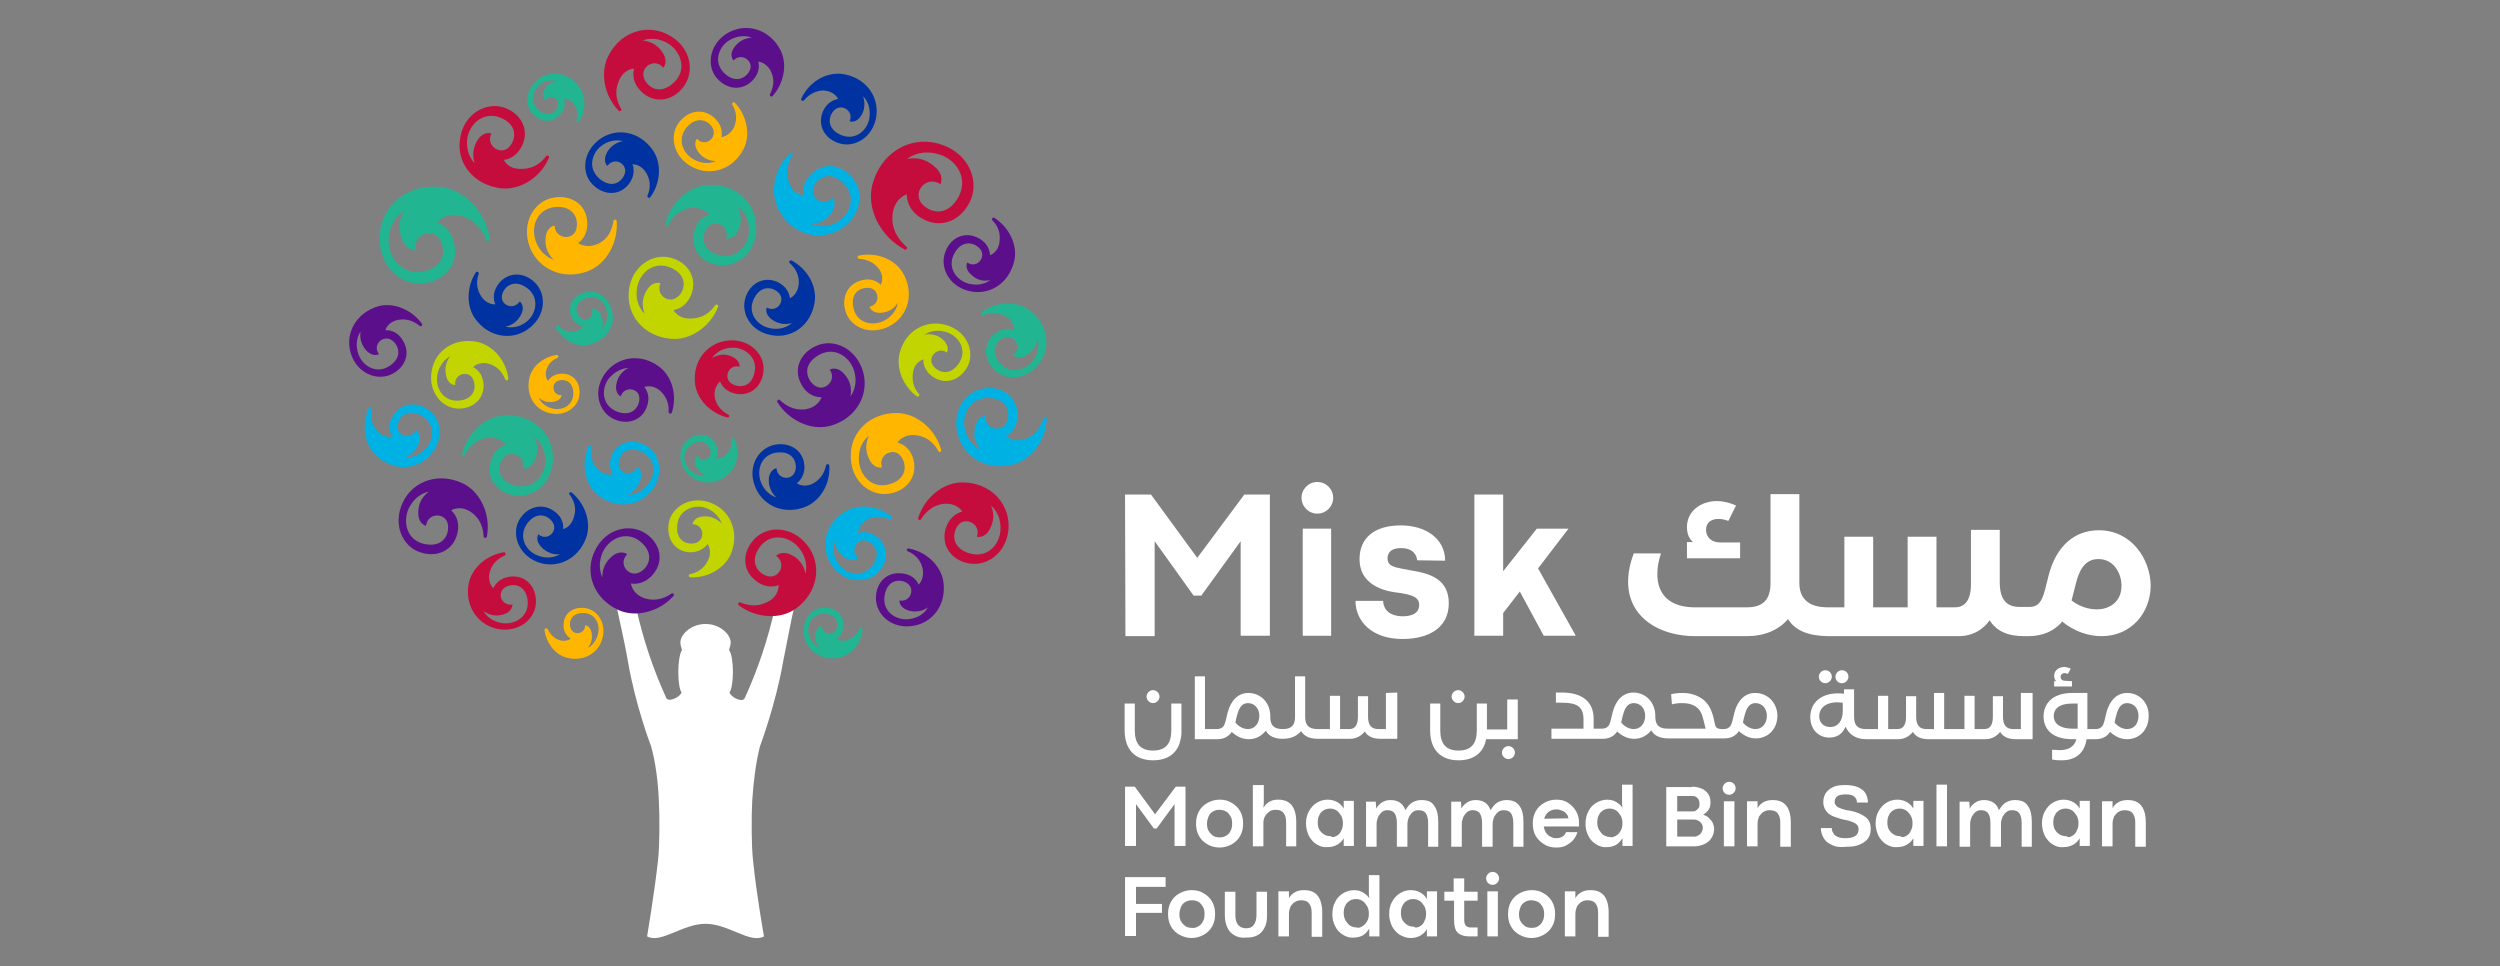 <?xml version="1.0" encoding="UTF-8"?>
<!-- Generator: Adobe Illustrator 28.2.0, SVG Export Plug-In . SVG Version: 6.00 Build 0)  -->
<svg xmlns="http://www.w3.org/2000/svg" xmlns:xlink="http://www.w3.org/1999/xlink" version="1.1" id="svg38047" x="0px" y="0px" viewBox="0 0 616.2 238.2" style="enable-background:new 0 0 616.2 238.2;" xml:space="preserve">
<rect x="0" y="0" width="616.2" height="238.2" fill="#808080" stroke="none"/>
<style type="text/css">
	.st0{fill:#FFFFFF;}
	.st1{fill:#00B2E3;}
	.st2{fill:#C2D500;}
	.st3{fill:#0033A1;}
	.st4{fill:#FFB600;}
	.st5{fill:#21B592;}
	.st6{fill:#5C0F8B;}
	.st7{fill:#C40D3C;}
</style>
<g>
	<path class="st0" d="M173.9,153.8c3.7,0,6.2,2.7,6.2,4.5c0,0.7-0.2,1.1-0.4,1.9c1.3,1.9,1.2,9,0.1,10.5c0.5,1.3,3.3,2.6,3.8,1.3   c3.3-7.3,5.6-14.2,7.4-22.1c0.4-1.9,5.1-1.7,5.1-1.7s-0.8,3.2-1.6,7.4c0,0-1,5.1-1.5,7.6c-1.8,10.4-5.6,20.5-5.7,20.8l0,0   c-1,4-1.6,8.7-1.9,13.5c-0.2,4-0.2,10.8,0.2,14.5c0.8,8.1,2.7,18.8,2.7,18.8c-3.4,1.9-8.7-3.1-14.4-3.1s-11.1,5-14.4,3.1   c0,0,1.8-10.7,2.7-18.8c0.4-3.8,0.4-10.5,0.2-14.5c-0.2-4.8-0.8-9.5-1.9-13.5l0,0c-0.1-0.2-3.9-10.3-5.7-20.8   c-0.4-2.5-1.5-7.6-1.5-7.6c-0.9-4.2-1.6-7.4-1.6-7.4s4.7-0.2,5.1,1.7c1.8,7.9,4.1,14.8,7.4,22.1c0.5,1.2,3.3-0.1,3.8-1.3   c-1.1-1.5-1.1-8.7,0.1-10.5c-0.2-0.8-0.4-1.1-0.4-1.9C167.7,156.5,170.2,153.8,173.9,153.8z"></path>
	<g>
		<path class="st1" d="M154.6,121.9c0,0,2.5-0.7,3.3-3.8c0.6-2.2-0.9-3-0.9-3c-1,2.4-4.2,1.8-4.5-0.4c-0.3-1.8,1.5-5.1,5.3-3.5    c4,1.6,3.9,5.9,1.8,8.3C157.3,122.3,154.6,121.9,154.6,121.9 M151.1,116.9c0,0-2.2,0.7-4.1-1.6c-1.4-1.6-1.5-3.5-1.3-5    c0.1-0.5-0.5-0.7-0.7-0.2c-1.7,3.9-1,8.8,1.9,11.5c4.2,3.8,10,3.6,13.5-0.4c3.3-3.9,2.4-9-0.7-11.1c-3.2-2.2-7-1.4-8.7,1.6    C149.5,114.7,151.1,116.9,151.1,116.9"></path>
		<path class="st1" d="M205.7,133.4c0,0,0.1,2.7,2.8,4.2c2,1.1,3.1-0.1,3.1-0.1c-2.1-1.6-0.6-4.5,1.5-4.3c1.8,0.2,4.5,2.7,2,6.1    c-2.6,3.4-6.7,2.2-8.5-0.4C204.6,135.9,205.7,133.4,205.7,133.4 M211.5,131.4c0,0-0.1-2.2,2.6-3.5c1.9-0.9,3.8-0.5,5.2,0.1    c0.4,0.2,0.8-0.4,0.4-0.7c-3.3-2.7-8.2-3.3-11.6-1.1c-4.8,3-6.1,8.8-3.1,13.1c2.9,4.2,8,4.7,11,2.2c2.9-2.5,3.1-6.4,0.6-8.8    C214,130.3,211.5,131.4,211.5,131.4"></path>
		<path class="st1" d="M241.7,110.8c0,0-3-1-3.9-5.1c-0.8-3.6,1.3-8,6.4-7.6c4.8,0.4,4.9,4.8,3.6,6.5c-1.5,2-5.1,1-4.9-2.1    c0,0-1.9,0-2.5,2.6C239.4,108.7,241.7,110.8,241.7,110.8 M248,107.5c0,0,2.9-1.3,2.8-5.4c-0.1-4.1-3.5-6.9-8-6.4    c-4.5,0.5-8.2,5.2-6.8,11.1c1.4,5.9,7.4,9.4,13.7,7.7c4.8-1.3,8.2-6.3,8.3-11.4c0-0.5-0.7-0.5-0.8-0.1c-0.5,1.8-1.6,4-4.2,5.1    C249.8,109.3,248,107.5,248,107.5"></path>
		<path class="st1" d="M99.9,112.7c0,0,2.5-0.7,3.4-3.7c0.6-2.2-0.8-3-0.8-3c-1.1,2.4-4.2,1.6-4.5-0.5c-0.2-1.8,1.6-5,5.4-3.3    c3.9,1.8,3.7,6,1.6,8.3C102.6,113.1,99.9,112.7,99.9,112.7 M96.7,107.6c0,0-2.2,0.6-4-1.7c-1.3-1.7-1.5-3.6-1.1-5.1    c0.1-0.5-0.5-0.7-0.7-0.2c-1.8,3.8-1.2,8.7,1.7,11.6c4.1,3.9,10,3.9,13.5-0.1c3.4-3.8,2.7-8.9-0.5-11.1c-3.1-2.2-6.9-1.6-8.7,1.5    C95,105.4,96.7,107.6,96.7,107.6"></path>
		<path class="st1" d="M199.9,55.2c0,0,3.1,0.2,5.1-2.8c1.5-2.2,0.2-3.6,0.2-3.6c-2.1,2.2-5.3,0.2-4.8-2.2c0.4-2.1,3.6-5,7.2-1.7    c3.8,3.4,1.9,8-1.3,9.9C202.8,56.6,199.9,55.2,199.9,55.2 M198.2,48.2c0,0-2.7-0.1-3.8-3.4c-0.9-2.6-0.1-4.9,0.9-6.5    c0.2-0.4-0.2-0.8-0.6-0.5c-3.8,3.6-5.1,9.5-2.8,13.9c3.1,5.9,9.6,7.9,14.9,5c5.3-3,6.3-8.9,3.6-12.5c-2.7-3.6-7-4.4-10.1-1.6    C197.1,45.3,198.2,48.2,198.2,48.2"></path>
	</g>
	<g>
		<path class="st2" d="M177.9,129.1c0,0-1.6-2.1-4.7-1.8c-2.3,0.2-2.5,1.9-2.5,1.9c2.7,0.1,3.1,3.3,1.3,4.4    c-1.6,0.9-5.3,0.4-5.1-3.7c0.1-4.3,4.2-5.7,7.1-4.7C177.3,126.5,177.9,129.1,177.9,129.1 M174.4,134.1c0,0,1.4,1.8-0.1,4.4    c-1,1.9-2.7,2.7-4.2,3c-0.5,0.1-0.4,0.8,0.1,0.8c4.2,0.2,8.5-2.2,10-5.9c2.1-5.3-0.2-10.7-5.1-12.5c-4.8-1.8-9.3,0.9-10.2,4.7    c-0.8,3.8,1.1,7,4.6,7.5C173,136.4,174.4,134.1,174.4,134.1"></path>
		<path class="st2" d="M158.9,77.3c0,0-2.5-2-1.9-6.2c0.5-3.7,4.1-7.1,8.6-5c4.4,2.1,3,6.2,1.1,7.3c-2.1,1.4-5.1-0.8-3.9-3.6    c0,0-1.8-0.7-3.3,1.6C157.5,74.5,158.9,77.3,158.9,77.3 M166,76.4c0,0,3.1-0.2,4.5-4.1c1.3-3.9-0.9-7.7-5.3-8.8s-9.5,2.1-10.2,8.1    c-0.7,6.1,3.7,11.3,10.3,11.9c4.9,0.5,9.9-3.1,11.7-7.9c0.2-0.4-0.4-0.7-0.7-0.4c-1.1,1.6-2.9,3.2-5.7,3.3    C167.1,78.8,166,76.4,166,76.4"></path>
		<path class="st2" d="M111,87.8c0,0-1.8,1.9-1,5c0.6,2.2,2.2,2.1,2.2,2.1c-0.3-2.6,2.8-3.6,4.1-1.9c1.1,1.4,1.3,5.1-2.8,5.7    c-4.2,0.6-6.3-3.1-5.7-6.3C108.5,88.9,111,87.8,111,87.8 M119.2,95c-0.1-3.5-2.6-4.5-2.6-4.5 M116.6,90.5c0,0,1.5-1.7,4.3-0.7    c2,0.7,3.1,2.3,3.6,3.7c0.2,0.4,0.8,0.3,0.8-0.2c-0.5-4.2-3.5-8-7.5-9c-5.6-1.2-10.5,1.9-11.4,7.1c-0.9,5.1,2.4,9,6.2,9.3    c3.9,0.2,6.7-2.3,6.6-5.8"></path>
		<path class="st2" d="M227.9,82.5c0,0,2.1-1.7,5.5-0.6c3,1,5.3,4.6,2.7,8c-2.5,3.3-5.7,1.4-6.4-0.3c-0.8-1.9,1.6-4.2,3.7-2.7    c0,0,0.8-1.4-0.8-3C230.5,81.8,227.9,82.5,227.9,82.5 M227.6,88.6c0,0-0.3,2.7,2.7,4.5c3,1.8,6.6,0.5,8.3-3    c1.6-3.5-0.2-8.3-5.1-9.9c-5-1.6-10.2,1.1-11.7,6.6c-1.1,3.9,0.8,8.4,4.2,10.9c0.4,0.2,0.8-0.2,0.5-0.6c-1-1.1-1.8-2.8-1.5-5    C225.3,89.1,227.6,88.6,227.6,88.6"></path>
	</g>
	<g>
		<path class="st3" d="M138,136.6c0,0-2.2,1.6-5.5,0.3c-3-1.1-5-4.9-2.3-8.2c2.7-3.2,5.7-1.1,6.3,0.6c0.7,2-1.8,4.1-3.8,2.4    c0,0-0.9,1.3,0.6,3C135.5,137.1,138,136.6,138,136.6 M138.8,130.4c0,0,0.5-2.7-2.5-4.6c-2.9-1.9-6.6-0.8-8.4,2.5    c-1.8,3.4-0.2,8.3,4.5,10.2c4.9,1.9,10.2-0.7,12.1-6c1.3-3.8-0.3-8.4-3.6-11.1c-0.4-0.3-0.8,0.2-0.5,0.5c0.9,1.2,1.7,3,1.2,5    C140.9,130.1,138.8,130.4,138.8,130.4"></path>
		<path class="st3" d="M195.2,79.6c0,0-1.9,2-5.4,1.3c-3.1-0.6-5.9-3.8-3.8-7.6c2-3.6,5.4-2.2,6.3-0.6c1.1,1.8-1,4.4-3.3,3.1    c0,0-0.7,1.5,1.2,2.9C192.7,80.6,195.2,79.6,195.2,79.6 M194.7,73.5c0,0-0.1-2.7-3.3-4.1c-3.2-1.3-6.6,0.4-7.7,4.1    c-1.1,3.7,1.3,8.2,6.4,9.1c5.1,1,9.9-2.5,10.7-8.2c0.6-4-1.9-8.2-5.7-10.2c-0.4-0.2-0.8,0.4-0.4,0.7c1.1,1,2.2,2.5,2.2,4.7    C196.8,72.7,194.7,73.5,194.7,73.5"></path>
		<path class="st3" d="M124.6,80.5c0,0,2.6-0.3,3.9-3.1c1-2.1-0.4-3.1-0.4-3.1c-1.5,2.2-4.5,1-4.4-1.1c0-1.8,2.3-4.7,5.8-2.5    c3.6,2.3,2.8,6.5,0.4,8.5C127.2,81.4,124.6,80.5,124.6,80.5 M122.1,75c0,0-2.2,0.3-3.7-2.3c-1.1-1.9-0.9-3.8-0.4-5.2    c0.1-0.4-0.4-0.7-0.7-0.4c-2.3,3.5-2.5,8.5,0,11.7c3.4,4.5,9.3,5.3,13.4,1.9c4-3.3,3.9-8.4,1.1-11.1c-2.8-2.7-6.6-2.5-8.8,0.2    C120.8,72.6,122.1,75,122.1,75"></path>
		<path class="st3" d="M191.4,122.6c0,0-2.7-0.6-3.9-3.9c-1.1-3,0.2-7,4.5-7.2c4.1-0.2,4.7,3.5,3.8,5.1c-1,1.9-4.2,1.5-4.4-1.2    c0,0-1.6,0.2-1.9,2.5C189.3,121.1,191.4,122.6,191.4,122.6 M196.4,119.1c0,0,2.3-1.5,1.8-4.9c-0.5-3.4-3.8-5.4-7.6-4.5    c-3.8,1-6.4,5.4-4.5,10.2c1.9,4.9,7.3,7.1,12.5,5c3.8-1.6,6.1-5.9,5.8-10.1c0-0.5-0.7-0.5-0.8-0.1c-0.3,1.5-1.1,3.2-2.9,4.3    C198.2,120.5,196.4,119.1,196.4,119.1"></path>
		<path class="st3" d="M212.7,23.7c0,0,2.1,1.8,1.6,5.3c-0.4,3.1-3.6,6-7.4,4.1c-3.7-1.9-2.4-5.3-0.8-6.3c1.8-1.1,4.4,0.8,3.3,3.1    c0,0,1.5,0.6,2.8-1.3C213.8,26.1,212.7,23.7,212.7,23.7 M206.6,24.4c0,0-2.7,0.2-3.9,3.4c-1.2,3.3,0.7,6.6,4.4,7.6    c3.8,1,8.2-1.7,8.9-6.8c0.7-5.2-3-9.7-8.6-10.4c-4.1-0.4-8.1,2.2-9.9,6.1c-0.2,0.4,0.4,0.8,0.7,0.4c1-1.2,2.5-2.3,4.7-2.4    C205.7,22.4,206.6,24.4,206.6,24.4"></path>
		<path class="st3" d="M153.6,34.8c0,0-2.7,0.2-4.1,3c-1,2.1,0.2,3.1,0.2,3.1c1.6-2.2,4.5-0.8,4.4,1.3c-0.1,1.8-2.5,4.6-5.9,2.2    c-3.5-2.5-2.5-6.6,0.1-8.5C151,33.9,153.6,34.8,153.6,34.8 M155.9,40.5c0,0,2.2-0.2,3.6,2.5c1,1.9,0.7,3.8,0.1,5.2    c-0.2,0.4,0.4,0.8,0.7,0.4c2.5-3.4,2.9-8.3,0.6-11.6c-3.3-4.7-9-5.7-13.2-2.6c-4.1,3.1-4.4,8.2-1.7,11c2.7,2.8,6.5,2.9,8.8,0.2    C157,43,155.9,40.5,155.9,40.5"></path>
	</g>
	<g>
		<path class="st4" d="M176.5,39.7c0,0-2.4,1.3-5.5-0.4c-2.8-1.5-4.4-5.4-1.3-8.4c3-2.8,5.9-0.4,6.2,1.4c0.4,2.1-2.3,3.9-4.1,1.9    c0,0-1.1,1.2,0.2,3.1C173.8,39.9,176.5,39.7,176.5,39.7 M177.8,33.8c0,0,0.8-2.6-1.9-4.9c-2.7-2.3-6.4-1.7-8.7,1.5    c-2.2,3.1-1.3,8.2,3.3,10.7c4.6,2.5,10.2,0.7,12.8-4.4c1.8-3.6,0.7-8.4-2.2-11.4c-0.3-0.3-0.8,0.1-0.6,0.5    c0.8,1.3,1.3,3.1,0.6,5.1C180.1,33.6,177.8,33.8,177.8,33.8"></path>
		<path class="st4" d="M136.5,64c0,0-3.1-0.7-4.5-4.7c-1.2-3.5,0.4-8.2,5.4-8.3c4.8-0.1,5.4,4.2,4.4,6.1c-1.2,2.2-5,1.6-5.1-1.5    c0,0-1.9,0.2-2.2,2.9C134.1,62.1,136.5,64,136.5,64 M142.5,59.9c0,0,2.7-1.6,2.2-5.7c-0.5-4.1-4.3-6.4-8.7-5.4    c-4.4,1-7.5,6.1-5.5,11.9c2.1,5.7,8.4,8.5,14.5,6.1c4.6-1.8,7.4-7.2,7-12.3c-0.1-0.5-0.7-0.5-0.8,0c-0.3,1.9-1.1,4.2-3.6,5.5    C144.5,61.5,142.5,59.9,142.5,59.9"></path>
		<path class="st4" d="M221.3,74.6c0,0-0.2,2.7-3.3,4.4c-2.8,1.5-7,0.8-7.7-3.4c-0.8-4.1,2.8-5.1,4.5-4.5c2,0.7,2.1,4-0.5,4.5    c0,0,0.5,1.6,2.7,1.5C220.1,77,221.3,74.6,221.3,74.6 M217.1,70.2c0,0-1.8-2.1-5.1-1c-3.3,1-4.8,4.5-3.4,8.1    c1.5,3.6,6.2,5.5,10.8,3c4.6-2.5,6-8.3,3.1-13.1c-2.1-3.5-6.7-5.1-10.8-4.2c-0.5,0.1-0.4,0.8,0.1,0.8c1.5,0.1,3.3,0.6,4.7,2.3    C218.2,68.2,217.1,70.2,217.1,70.2"></path>
		<path class="st4" d="M214.2,107.4c0,0-1.6,2.6,0.1,5.9c1.2,2.4,3.1,1.9,3.1,1.9c-1-2.9,2.3-4.8,4.2-3.2c1.6,1.3,2.7,5.6-1.9,7.2    c-4.7,1.7-7.9-2.1-8-5.8C211.5,109.1,214.2,107.4,214.2,107.4 M221.2,109.1c0,0,1.3-2.3,4.8-1.8c2.7,0.4,4.4,2.2,5.3,3.9    c0.2,0.4,0.8,0.2,0.7-0.3c-1.4-5-5.9-9-10.9-9.1c-6.6-0.1-11.6,4.7-11.4,10.8c0.1,6.1,4.8,9.7,9.3,9.1c4.5-0.6,7.1-4.2,6.2-8.2    C224.3,109.6,221.2,109.1,221.2,109.1"></path>
		<path class="st4" d="M144.8,159.7c0,0,1.5-1.3,1-3.8c-0.4-1.8-1.6-1.8-1.6-1.8c0.1,2-2.4,2.6-3.3,1.2c-0.8-1.1-0.7-4,2.5-4.2    c3.3-0.2,4.6,2.8,4,5.1C146.7,159.1,144.8,159.7,144.8,159.7 M140.7,157.4c0,0-1.3,1.1-3.3,0.2c-1.3-0.6-1.9-1.6-2.4-2.5    c-0.2-0.4-0.8-0.2-0.8,0.2c0.4,3,2.4,5.8,5.1,6.7c4.2,1.3,8.2-0.8,9.2-4.7c1-3.8-1.3-7-4.2-7.4c-3-0.5-5.3,1.3-5.4,4    C138.8,156.5,140.7,157.4,140.7,157.4"></path>
		<path class="st4" d="M132.8,98c0,0,1.3,1.5,3.8,1c1.8-0.4,1.8-1.6,1.8-1.6c-2,0.1-2.6-2.3-1.3-3.3c1.1-0.8,4-0.7,4.2,2.5    c0.2,3.3-2.7,4.7-5.1,4.1C133.4,100,132.8,98,132.8,98 M135.1,93.9c0,0-1.2-1.3-0.2-3.3c0.5-1.3,1.5-1.9,2.5-2.4    c0.4-0.2,0.2-0.8-0.2-0.7c-3,0.4-5.7,2.4-6.6,5.2c-1.2,4.2,0.9,8.2,4.8,9.1c3.8,1,7-1.4,7.4-4.3c0.4-3-1.3-5.3-4.1-5.4    C136,92,135.1,93.9,135.1,93.9"></path>
	</g>
	<g>
		<path class="st5" d="M148.3,81.1c0,0,0.9-1.8-0.4-3.9c-1-1.5-2.1-1.1-2.1-1.1c0.8,1.9-1.2,3.3-2.6,2.4c-1.1-0.8-2.1-3.4,0.8-4.8    c3-1.4,5.3,0.9,5.6,3.3C150,79.7,148.3,81.1,148.3,81.1 M143.7,80.3c0,0-0.8,1.6-3,1.5c-1.4-0.1-2.4-0.7-3.1-1.5    c-0.3-0.3-0.8,0.1-0.6,0.5c1.5,2.7,4.3,4.5,7.2,4.3c4.3-0.4,7.3-3.8,6.8-7.7c-0.5-3.9-3.8-6.1-6.7-5.4c-2.9,0.7-4.4,3.1-3.6,5.7    C141.5,80.2,143.7,80.3,143.7,80.3"></path>
		<path class="st5" d="M202.1,159.7c0,0-2-0.6-2.7-3.3c-0.7-2.4,0.7-5.3,4-5.1c3.2,0.2,3.3,3,2.5,4.2c-0.9,1.3-3.3,0.8-3.3-1.2    c0,0-1.3,0.1-1.6,1.8C200.6,158.4,202.1,159.7,202.1,159.7 M206.2,157.4c0,0,1.9-1,1.7-3.6c-0.1-2.7-2.5-4.4-5.4-4    c-2.9,0.4-5.2,3.6-4.2,7.4c1.1,3.9,5.1,6,9.2,4.7c2.8-0.8,4.8-3.6,5.1-6.7c0.1-0.5-0.6-0.6-0.8-0.2c-0.4,1-1.1,1.9-2.4,2.5    C207.4,158.6,206.2,157.4,206.2,157.4"></path>
		<path class="st5" d="M174.2,117.2c0,0-2.1,0.5-4.1-1.3c-1.8-1.7-2.2-4.9,0.7-6.5c2.8-1.5,4.4,0.8,4.4,2.2    c-0.1,1.6-2.4,2.4-3.4,0.7c0,0-1,0.7-0.4,2.4C172.2,116.8,174.2,117.2,174.2,117.2 M176.5,113c0,0,1.1-1.8-0.4-4    c-1.5-2.2-4.4-2.5-6.7-0.5c-2.2,1.9-2.5,5.9,0.4,8.6c3,2.7,7.4,2.4,10.3-0.8c1.9-2.2,2.2-5.6,0.8-8.3c-0.2-0.4-0.8-0.2-0.7,0.2    c0.2,1,0.1,2.2-0.7,3.3C178.1,113.4,176.5,113,176.5,113"></path>
		<path class="st5" d="M255.7,83.5c0,0,1,2.5-1.1,5.4c-1.9,2.5-6,3.6-8.5,0.1c-2.4-3.4,0.4-5.8,2.2-5.9c2.1-0.2,3.5,2.8,1.4,4.4    c0,0,1.1,1.3,3.1,0.2C255.5,86.2,255.7,83.5,255.7,83.5 M250,81.3c0,0-2.5-1.1-5.1,1.2c-2.6,2.3-2.5,6.1,0.3,8.8    c2.8,2.6,8,2.4,11-1.8c3.1-4.2,2-10-2.7-13.2c-3.3-2.3-8.2-1.9-11.6,0.7c-0.4,0.3-0.1,0.8,0.4,0.7c1.5-0.6,3.3-0.8,5.2,0.1    C250.1,79,250,81.3,250,81.3"></path>
		<path class="st5" d="M181.7,50.8c0,0,2.8,1.6,2.9,5.7c0.1,3.7-2.8,7.7-7.6,6.3c-4.7-1.3-3.9-5.6-2.4-7c1.8-1.7,5.3-0.1,4.4,3    c0,0,1.9,0.4,3-2.1C183.5,53.3,181.7,50.8,181.7,50.8 M174.8,52.9c0,0-3.1,0.7-3.8,4.8c-0.7,4.1,2.2,7.4,6.7,7.7    c4.5,0.3,9-3.6,8.7-9.7c-0.2-6.1-5.5-10.6-12.1-10.1c-4.9,0.4-9.2,4.7-10.3,9.7c-0.1,0.4,0.5,0.7,0.7,0.2c0.8-1.7,2.4-3.6,5.1-4.2    C173.4,50.8,174.8,52.9,174.8,52.9"></path>
		<path class="st5" d="M137.2,20c0,0-2.1,0.1-3.1,2.3c-0.8,1.6,0.2,2.4,0.2,2.4c1.2-1.6,3.4-0.6,3.3,1c-0.1,1.4-1.9,3.6-4.5,1.7    c-2.7-1.9-1.9-5,0-6.5C135.3,19.2,137.2,20,137.2,20 M139,24.3c0,0,1.8-0.1,2.8,1.9c0.6,1.2,0.6,2.4,0.3,3.4    c-0.1,0.4,0.5,0.7,0.7,0.3c1.6-2.6,1.7-6,0-8.4c-2.5-3.6-7-4.4-10.2-1.9c-3.1,2.4-3.3,6.4-1.3,8.5c2.1,2.2,5,2.2,6.7,0.2    C139.9,26.3,139,24.3,139,24.3"></path>
		<path class="st5" d="M131.6,107.6c0,0,2.7,1.6,2.8,5.8c0.1,3.7-3,7.6-7.8,6.2c-4.7-1.4-3.8-5.7-2.2-7.1c1.9-1.6,5.3,0.1,4.4,3    c0,0,1.9,0.4,3-2.1C133.3,110.1,131.6,107.6,131.6,107.6 M124.7,109.6c0,0-3.1,0.7-3.9,4.7c-0.8,4.1,2.1,7.4,6.5,7.9    c4.5,0.4,9.1-3.4,9-9.5c-0.1-6.1-5.3-10.7-11.9-10.3c-5,0.2-9.3,4.5-10.5,9.5c-0.1,0.4,0.5,0.7,0.7,0.2c0.8-1.7,2.4-3.6,5.1-4.1    C123.2,107.4,124.7,109.6,124.7,109.6"></path>
		<path class="st5" d="M99.7,51.9c0,0-2.3,2.9-0.6,7.1c1.2,3,3.4,2.7,3.4,2.7c-0.8-3.6,3.4-5.4,5.4-3.3c1.8,1.8,2.5,7-3.1,8.4    c-5.9,1.4-9.3-3.6-9-8C96.2,53.7,99.7,51.9,99.7,51.9 M107.8,54.8c0,0,1.9-2.6,5.9-1.5c3.6,0.9,5.3,3.7,6.2,5.9    c0.2,0.4,0.8,0.2,0.8-0.2c-0.8-6.4-5.9-12.2-12-12.9c-7.9-0.9-14.5,4.2-15.1,11.6c-0.6,7.3,4.6,12.3,10,12.2    c5.4-0.2,9.1-4.1,8.5-9C111.5,55.9,107.8,54.8,107.8,54.8"></path>
	</g>
	<g>
		<path class="st6" d="M228.7,149.7c0,0-1.1,2.5-4.7,2.9c-3.1,0.4-6.8-1.9-5.9-6.1c0.8-4.1,4.5-3.8,5.8-2.5c1.6,1.4,0.4,4.5-2.2,4    c0,0-0.2,1.6,2,2.4C226.7,151.4,228.7,149.7,228.7,149.7 M226.4,144.1c0,0-0.8-2.6-4.4-2.8c-3.5-0.3-6.2,2.4-6.1,6.3    c0.1,3.9,3.8,7.4,8.9,6.7c5.2-0.7,8.6-5.4,7.7-11.1c-0.7-4-4.4-7.3-8.5-8c-0.5-0.1-0.7,0.5-0.2,0.7c1.4,0.6,2.9,1.8,3.5,3.8    C228.1,142.7,226.4,144.1,226.4,144.1"></path>
		<path class="st6" d="M244.1,69c0,0-2,1.8-5.4,0.9c-3-0.8-5.6-4.2-3.2-7.9c2.2-3.4,5.6-1.8,6.4-0.1c0.9,1.9-1.3,4.3-3.5,2.8    c0,0-0.8,1.5,1,3C241.6,69.9,244.1,69,244.1,69 M244,62.9c0,0,0.2-2.7-3-4.3s-6.7-0.1-8,3.5c-1.4,3.6,0.7,8.3,5.7,9.6    c5.1,1.3,10-1.8,11.3-7.4c0.9-3.9-1.3-8.3-4.9-10.6c-0.4-0.2-0.8,0.3-0.5,0.6c1.1,1.1,2,2.7,1.8,4.9C246.2,62.3,244,62.9,244,62.9    "></path>
		<path class="st6" d="M154.9,90.7c0,0-2.5,1-3,4.1c-0.4,2.2,1.1,2.9,1.1,2.9c0.8-2.5,4.1-2.1,4.5-0.1c0.5,1.8-1,5.2-5,4    c-4.1-1.3-4.4-5.5-2.6-8.1C152.2,90.6,154.9,90.7,154.9,90.7 M158.8,95.4c0,0,2.1-0.9,4.2,1.2c1.5,1.5,1.9,3.3,1.8,4.9    c0,0.5,0.6,0.6,0.8,0.2c1.3-4.1,0.2-8.8-3.1-11.3c-4.5-3.4-10.3-2.6-13.4,1.7c-3,4.2-1.6,9.1,1.8,11c3.4,1.8,7.1,0.7,8.4-2.5    C160.7,97.3,158.8,95.4,158.8,95.4"></path>
		<path class="st6" d="M88.9,81.7c0,0-0.7,2.5,1.5,4.8c1.6,1.6,3,0.8,3,0.8c-1.6-2.2,0.7-4.5,2.7-3.7c1.7,0.7,3.6,3.9,0.2,6.4    c-3.4,2.5-7,0.2-8-2.8C87.2,83.8,88.9,81.7,88.9,81.7 M95,81.4c0,0,0.5-2.2,3.4-2.6c2.1-0.3,3.8,0.5,5,1.5    c0.4,0.3,0.8-0.1,0.6-0.5c-2.4-3.4-7-5.4-10.8-4.3c-5.4,1.6-8.3,6.7-6.7,11.7c1.6,4.9,6.4,6.7,9.9,5.1c3.5-1.6,4.8-5.2,3-8.2    C97.7,81,95,81.4,95,81.4"></path>
		<path class="st6" d="M185.3,9.3c0,0-2.7-0.1-4.4,2.5c-1.3,1.9-0.1,3.1-0.1,3.1c1.8-1.9,4.5-0.2,4.2,1.8c-0.3,1.8-3,4.3-6.2,1.6    c-3.2-2.8-1.7-6.8,1-8.4C182.9,8.1,185.3,9.3,185.3,9.3 M186.9,15.2c0,0,2.2,0.1,3.3,2.8c0.8,2,0.3,3.8-0.4,5.2    c-0.2,0.4,0.3,0.8,0.6,0.5c2.8-3.1,3.8-7.9,1.9-11.5c-2.7-5-8.3-6.7-12.9-4.1c-4.4,2.6-5.3,7.7-3,10.8c2.4,3.1,6.1,3.6,8.7,1.3    C187.8,17.8,186.9,15.2,186.9,15.2"></path>
		<path class="st6" d="M209.6,97.7c0,0,0.9-3-1.6-5.6c-1.8-2-3.5-1-3.5-1c1.8,2.5-1,5.3-3.2,4.2c-1.9-0.8-4.1-4.7-0.1-7.4    c4.1-2.9,8.2-0.1,9.3,3.4C211.7,95.3,209.6,97.7,209.6,97.7 M202.5,97.9c0,0-0.7,2.5-4.1,3c-2.8,0.3-4.8-1-6.2-2.3    c-0.3-0.3-0.8,0.1-0.6,0.5c2.7,4.4,8.1,7.1,12.9,5.9c6.4-1.7,9.9-7.6,8.2-13.5c-1.8-5.8-7.3-8.1-11.4-6.3    c-4.2,1.8-5.8,5.9-3.8,9.5C199.3,98.2,202.5,97.9,202.5,97.9"></path>
		<path class="st6" d="M148.5,142.3c0,0-1.6-2.7,0.2-6.5c1.7-3.3,6.2-5.3,9.7-1.8c3.4,3.4,0.7,6.8-1.4,7.3c-2.4,0.6-4.6-2.5-2.4-4.7    c0,0-1.5-1.2-3.6,0.4C148.1,139.3,148.5,142.3,148.5,142.3L148.5,142.3z M155.5,143.8c0,0,3,0.8,5.6-2.4c2.6-3.2,1.7-7.6-2.1-10    s-9.6-1.2-12.3,4.2c-2.8,5.4-0.4,11.9,5.6,14.7c4.5,2.1,10.3,0.4,13.7-3.4c0.3-0.4-0.1-0.8-0.5-0.6c-1.6,1.1-3.8,2-6.5,1.2    C155.8,146.5,155.5,143.8,155.5,143.8L155.5,143.8z"></path>
		<path class="st6" d="M105.7,121.2c0,0-2.7,1.6-2.6,5.3c0,2.7,1.9,3.1,1.9,3.1c0.4-3.1,4.2-3.3,5.2-1c0.8,1.9-0.1,6.2-4.9,5.6    c-5-0.6-6.1-5.4-4.6-8.8C102.6,121.5,105.7,121.2,105.7,121.2 M111.2,125.8c0,0,2.2-1.5,5,0.5c2.3,1.6,2.9,4,3,5.9    c0,0.5,0.7,0.5,0.8,0.1c1-5.1-1.3-10.7-5.6-13c-5.9-3-12.5-1-15.1,4.5c-2.6,5.4-0.1,10.9,4.2,12.3c4.3,1.5,8.2-0.5,9.2-4.5    C113.7,127.7,111.2,125.8,111.2,125.8"></path>
	</g>
	<g>
		<path class="st7" d="M158.4,10c0,0,2.8-1.4,6.4,0.8c3.1,2,4.8,6.7,0.9,9.9c-3.7,3.1-6.8,0.1-7.1-2c-0.4-2.5,2.9-4.4,4.9-2    c0,0,1.3-1.4-0.1-3.6C161.5,10,158.4,10,158.4,10 M156.3,16.9c0,0-1.1,3,1.9,5.8s7.4,2.4,10.2-1.2c2.8-3.6,2.1-9.5-3.1-12.6    c-5.2-3.2-11.9-1.4-15.1,4.4c-2.5,4.3-1.3,10.3,2.3,14c0.3,0.3,0.8-0.1,0.6-0.5c-1-1.6-1.7-4-0.7-6.5    C153.6,16.9,156.3,16.9,156.3,16.9"></path>
		<path class="st7" d="M117,40.2c0,0-2.4-2.1-1.8-6.2c0.6-3.6,4.3-7,8.8-4.7c4.3,2.2,2.7,6.3,0.9,7.4c-2.1,1.3-5.1-1-3.8-3.8    c0,0-1.8-0.7-3.3,1.5C115.8,37.4,117,40.2,117,40.2 M124.2,39.4c0,0,3.1-0.1,4.7-4c1.5-3.8-0.7-7.7-5-9c-4.4-1.2-9.6,1.8-10.5,7.7    c-1,6.1,3.3,11.4,9.9,12.3c4.9,0.6,10-2.7,12-7.5c0.2-0.4-0.4-0.8-0.7-0.4c-1.1,1.5-3,3.1-5.8,3.1    C125.2,41.9,124.2,39.4,124.2,39.4"></path>
		<path class="st7" d="M244.2,124.6c0,0,2.6,1.8,2.4,6c-0.2,3.7-3.4,7.4-8.2,5.6c-4.5-1.7-3.4-5.9-1.8-7.2c1.9-1.5,5.2,0.4,4.2,3.3    c0,0,1.9,0.5,3.1-1.8C245.8,127.2,244.2,124.6,244.2,124.6 M237.2,126.1c0,0-3.1,0.5-4.2,4.5c-1,4,1.6,7.6,6,8.3    c4.5,0.7,9.3-2.8,9.6-8.9c0.2-6.1-4.6-11-11.2-11.1c-5-0.1-9.6,3.9-11.1,8.8c-0.1,0.4,0.5,0.7,0.7,0.3c1-1.6,2.7-3.4,5.4-3.8    C235.9,123.8,237.2,126.1,237.2,126.1"></path>
		<path class="st7" d="M175.5,88.3c0,0,1.3-2.4,4.8-2.6c3.1-0.2,6.7,2.3,5.6,6.4c-1,4-4.7,3.4-6,2.1c-1.5-1.5-0.1-4.5,2.4-3.8    c0,0,0.2-1.6-1.9-2.5C177.7,86.6,175.5,88.3,175.5,88.3 M177.5,94c0,0,0.7,2.6,4.2,3.1c3.4,0.5,6.3-2,6.5-5.9    c0.2-3.9-3.3-7.6-8.5-7.3c-5.2,0.4-9,4.9-8.4,10.5c0.4,4.1,3.9,7.5,8,8.5c0.4,0.1,0.7-0.5,0.2-0.7c-1.3-0.7-2.8-1.9-3.3-4.1    C175.7,95.4,177.5,94,177.5,94"></path>
		<path class="st7" d="M119.2,150.6c0,0,2,1.8,5,0.8c2.2-0.7,2.1-2.4,2.1-2.4c-2.6,0.4-3.8-2.6-2.1-4c1.3-1.2,5.1-1.5,5.8,2.6    c0.7,4.2-2.9,6.4-6.1,6C120.3,153.1,119.2,150.6,119.2,150.6 M121.6,145c0,0-1.7-1.5-0.8-4.3c0.7-2.1,2.2-3.1,3.6-3.8    c0.4-0.2,0.2-0.8-0.2-0.8c-4.2,0.7-7.9,3.8-8.7,7.8c-1,5.6,2.4,10.4,7.6,11.2c5.1,0.7,8.9-2.7,9-6.6s-2.5-6.7-6.1-6.4    C122.5,142.4,121.6,145,121.6,145"></path>
		<path class="st7" d="M198.5,141.4c0,0-0.2-3.1-3.6-4.7c-2.4-1.1-3.6,0.3-3.6,0.3c2.5,1.8,1,5.2-1.5,5.1c-2.1-0.1-5.4-2.8-2.8-6.9    c2.8-4.2,7.6-3,9.9-0.2C199.6,138.4,198.5,141.4,198.5,141.4 M191.9,144.2c0,0,0.3,2.7-2.8,4.2c-2.5,1.3-4.8,0.8-6.6,0.1    c-0.4-0.2-0.8,0.4-0.4,0.7c4.1,3.1,10.2,3.7,14.2,0.7c5.3-3.9,6.4-10.7,2.7-15.5c-3.8-4.8-9.7-4.9-12.9-1.7    c-3.2,3.2-3.2,7.6-0.1,10.2C189.1,145.6,191.9,144.2,191.9,144.2"></path>
		<path class="st7" d="M223.6,39.2c0,0,2.8-2.6,7.7-1.2c4.4,1.2,7.9,6.2,4.5,11.3c-3.3,4.9-8,2.4-9.1,0.1c-1.3-2.7,1.9-6.1,5.1-4    c0,0,1.1-2.1-1.3-4.2C227.2,38.1,223.6,39.2,223.6,39.2 M223.5,47.9c0,0-0.3,3.9,4.2,6.2c4.5,2.3,9.4,0.2,11.6-4.9    c2.1-5.1-0.8-11.8-8-13.8c-7.2-2-14.3,2.4-16.3,10.2c-1.5,6.1,2.2,12.9,8,15.9c0.4,0.2,0.8-0.4,0.4-0.7c-1.8-1.6-3.8-4.2-3.4-7.9    C220.4,48.8,223.5,47.9,223.5,47.9"></path>
	</g>
</g>
<g>
	<g>
		<g>
			<path class="st0" d="M432.6,170.8c-2.5,0-4.3,1.8-5.1,4.8c-0.4,1.5-0.4,2-0.8,3c-0.3,0.7-1,1.1-1.8,1.1h-0.5     c-1.5,0-1.6-0.7-1.8-1.6c-0.5-2.9-1.5-4.8-3.1-5.9c-1.5-1-3.1-1.4-4.8-1.4c-1,0-1.9,0.1-2.8,0.3l0.2,2.5c0.8-0.2,1.6-0.3,2.5-0.3     c1.2,0,2.4,0.2,3.4,0.9c1.1,0.7,1.6,1.9,2.1,4.2c0.1,0.5,0.2,0.8,0.3,1.2h-9.3c-2.1,0-3-0.8-3.1-2.7c0-0.1,0-0.3,0-0.5     c0-3.3-2.4-5.7-5.4-5.7c-2.5,0-4.3,1.8-5.1,4.8c-0.4,1.5-0.4,2-0.8,3c-0.3,0.7-1,1.1-1.8,1.1h-2.1v-2.4c0-4.4-3-6.5-7.8-6.5h-1.5     v2.5h1.5c3.7,0,5.3,1,5.3,4.1v2.3h-7.9v2.5H395c1.6,0,2.8-0.6,3.6-1.8c1.3,1.2,2.7,1.8,4.2,1.8c1.6,0,3.1-0.7,4.2-2.1     c0.7,1.3,2.1,2,4.2,2h13.8c1.6,0,2.8-0.6,3.6-1.8c1.3,1.2,2.7,1.8,4.2,1.8c2.8,0,5.3-2.1,5.3-5.7     C438,173.2,435.7,170.8,432.6,170.8z M402.7,179.7c-1,0-2.2-0.5-3.1-1.6c0.1-0.5,0.2-1.1,0.5-2.1c0.5-1.8,1.3-2.7,2.6-2.7     c1.6,0,2.8,1.3,2.8,3.1C405.5,178.5,404.2,179.7,402.7,179.7z M432.7,179.7c-1,0-2.2-0.5-3.1-1.6c0.1-0.5,0.2-1.1,0.5-2.1     c0.5-1.8,1.3-2.7,2.6-2.7c1.6,0,2.8,1.3,2.8,3.1C435.5,178.5,434.2,179.7,432.7,179.7z"></path>
		</g>
		<path class="st0" d="M498.1,170.8v8.9h-1.9c-1.7,0-2.5-1-2.5-3v-5.1h-2.5v5.1c0,2.1-0.8,3-2.1,3h-2.4v-8.2h-2.5v8.2h-5v-8.9h-2.5    v8.9h-1.9c-1.7,0-2.5-1-2.5-3v-5.1h-2.5v5.1c0,2.1-0.8,3-2.1,3h-2.3v-8.2h-2.5v8.2h-3c-2,0-2.9-0.9-2.9-3v-6.8h-2.5v1.1    c-0.5-0.1-1-0.1-1.5-0.1c-3.8,0-6.8,2-6.8,5.9c0,2.7,1.8,5,4.7,5c2,0,3.3-1,4-2.7c0.8,1.9,2.5,3.1,5.1,3.1h7.8    c1.6,0,2.8-0.7,3.7-1.8c0.7,1.2,2,1.8,3.9,1.8h13.9c1.6,0,2.8-0.7,3.7-1.8c0.7,1.2,2,1.8,3.9,1.8h4.1v-11.4L498.1,170.8    L498.1,170.8z M454.2,175.3c0,2.4-1.2,3.9-3.1,3.9c-1.7,0-2.7-1.2-2.7-2.6c0-2.3,1.9-3.5,4.4-3.5c0.5,0,0.9,0.1,1.4,0.1    L454.2,175.3L454.2,175.3z"></path>
		<path class="st0" d="M509,167.8c-0.7,0-1.1-0.4-1.1-1s0.5-0.9,1-0.9c0.2,0,0.5,0.1,0.8,0.2l0.7-1.3c-0.5-0.2-1.1-0.4-1.6-0.4    c-1.3,0-2.5,0.8-2.5,2.2c0,0.5,0.2,1,0.5,1.3h-0.5v1.3h4.4v-1.3L509,167.8L509,167.8z"></path>
		<path class="st0" d="M524.3,170.8c-2.5,0-4.3,1.8-5.1,4.8c-0.4,1.5-0.4,2-0.8,3c-0.3,0.7-1,1.1-1.8,1.1h-2.1v-8.9h-3.7    c-5.2,0-7.1,2.9-7.1,5.8c0,2.8,1.8,5.6,7.1,5.6h1c-0.5,1.8-1.9,2.7-4.1,2.7c-0.5,0-1.2-0.1-1.9-0.1v2.4c0.9,0.2,1.7,0.2,2.4,0.2    c3.4,0,5.6-1.8,6.1-5.2h2.2c1.6,0,2.8-0.6,3.6-1.8c1.3,1.2,2.7,1.8,4.2,1.8c2.8,0,5.3-2.1,5.3-5.7    C529.7,173.2,527.3,170.8,524.3,170.8z M512,179.6h-1.1c-3.6,0-4.7-1.6-4.7-3.1c0-1.6,1.1-3.1,4.7-3.1h1.2V179.6z M524.3,179.7    c-1,0-2.2-0.5-3.1-1.6c0.1-0.5,0.2-1.1,0.5-2.1c0.5-1.8,1.3-2.7,2.6-2.7c1.6,0,2.8,1.3,2.8,3.1    C527.1,178.5,525.9,179.7,524.3,179.7z"></path>
		<path class="st0" d="M341.6,170.8v8.9h-1.9c-1.7,0-2.5-1-2.5-3v-5.1h-2.5v5.1c0,2.1-0.8,3-2.1,3h-2.3v-8.2h-2.5v8.2h-3    c-2.2,0-3.1-0.9-3.1-3v-10h-2.5v10c0,2.1-0.9,3-3,3l0,0c-2.1,0-3-0.8-3.1-2.7c0.2-3.7-2.3-6.2-5.4-6.2c-2.5,0-4.3,1.8-5.1,4.8    c-0.4,1.5-0.4,2-0.8,3c-0.3,0.7-1,1.1-1.8,1.1H297v-13h-2.5v15.5h5.5c1.6,0,2.8-0.6,3.6-1.8c1.3,1.2,2.7,1.8,4.2,1.8    c1.6,0,3.1-0.7,4.2-2.1c0.7,1.3,2.1,2,4.2,2l0,0c2,0,3.5-0.7,4.5-1.9c0.8,1.3,2.1,1.9,4.2,1.9h7.8c1.6,0,2.8-0.7,3.7-1.8    c0.7,1.2,2,1.8,3.9,1.8h4.1v-11.4L341.6,170.8L341.6,170.8z M307.6,179.7c-1,0-2.2-0.5-3.1-1.6c0.1-0.5,0.2-1.1,0.5-2.1    c0.5-1.8,1.3-2.7,2.6-2.7c1.6,0,2.8,1.3,2.8,3.1C310.4,178.5,309.1,179.7,307.6,179.7z"></path>
		<path class="st0" d="M291,182.2c-0.5,2.7-2.4,5.2-6.8,5.2c-4.4,0-7-2.6-7-7.4v-6.6h2.5v6.6c0,3.1,1.2,5,4.5,5c3.3,0,4.5-1.9,4.5-5    v-6.6h2.5v6.4C291.3,181.1,291,182.2,291,182.2z"></path>
		<path class="st0" d="M374.1,172.3v9.9h-7.8c-0.5,2.7-2.4,5.2-6.8,5.2c-4.4,0-7-2.6-7-7.4v-6.6h2.5v6.6c0,3.1,1.2,5,4.5,5    c3.3,0,4.5-1.9,4.5-5v-6.6h2.5v6.4h5v-7.4H374.1z"></path>
		<path class="st0" d="M373.4,185.5c0,0.8-0.7,1.6-1.6,1.6c-0.8,0-1.6-0.7-1.6-1.6c0-0.8,0.7-1.6,1.6-1.6    C372.7,183.9,373.4,184.7,373.4,185.5z"></path>
		<path class="st0" d="M451.5,166.8c0,0.8-0.7,1.6-1.6,1.6c-0.8,0-1.6-0.7-1.6-1.6c0-0.8,0.7-1.6,1.6-1.6    C450.8,165.2,451.5,165.9,451.5,166.8z"></path>
		<path class="st0" d="M455.6,166.8c0,0.8-0.7,1.6-1.6,1.6s-1.6-0.7-1.6-1.6c0-0.8,0.7-1.6,1.6-1.6S455.6,165.9,455.6,166.8z"></path>
		<path class="st0" d="M361,171.7c0,0.8-0.7,1.6-1.6,1.6c-0.8,0-1.6-0.7-1.6-1.6c0-0.8,0.7-1.6,1.6-1.6    C360.3,170.1,361,170.9,361,171.7z"></path>
		<path class="st0" d="M285.8,171.7c0,0.8-0.7,1.6-1.6,1.6c-0.8,0-1.6-0.7-1.6-1.6c0-0.8,0.7-1.6,1.6-1.6    C285.1,170.1,285.8,170.9,285.8,171.7z"></path>
	</g>
	<g>
		<g>
			<path class="st0" d="M277.3,193.9h2.4l5,6.8l5.1-6.8h2.4v14.6h-2.7v-10.3l-4.4,6h-0.7l-4.4-6v10.3h-2.7L277.3,193.9L277.3,193.9z     "></path>
			<path class="st0" d="M297.6,208.1c-0.9-0.5-1.6-1.2-2.1-2.1s-0.7-1.9-0.7-3c0-1.1,0.2-2.1,0.7-3c0.5-0.9,1.2-1.6,2.1-2.1     c0.9-0.5,1.9-0.8,3-0.8c1.1,0,2.1,0.2,3,0.8c0.9,0.5,1.6,1.2,2.1,2.1c0.5,0.9,0.7,1.9,0.7,3c0,1.1-0.2,2.1-0.7,3     c-0.5,0.9-1.2,1.6-2.1,2.1c-0.9,0.5-1.9,0.8-3,0.8C299.5,208.9,298.4,208.6,297.6,208.1z M302.2,206c0.5-0.3,0.9-0.7,1.1-1.2     c0.3-0.5,0.4-1.1,0.4-1.8c0-0.7-0.1-1.3-0.4-1.8c-0.3-0.5-0.7-1-1.1-1.2s-1-0.4-1.6-0.4c-0.6,0-1.1,0.1-1.6,0.4     c-0.5,0.3-0.9,0.7-1.1,1.2c-0.2,0.5-0.4,1.1-0.4,1.8c0,0.7,0.1,1.3,0.4,1.8c0.3,0.5,0.7,0.9,1.1,1.2c0.5,0.3,1,0.4,1.6,0.4     C301.2,206.4,301.7,206.3,302.2,206z"></path>
			<path class="st0" d="M311.5,193.4v4.5l-0.1,1.2c0.4-0.6,0.8-1.1,1.5-1.5c0.7-0.4,1.4-0.5,2.2-0.5c1.5,0,2.6,0.5,3.3,1.4     c0.7,0.9,1.1,2.3,1.1,4.1v6H317v-5.9c0-1.1-0.2-1.8-0.7-2.4c-0.4-0.5-1.1-0.7-1.9-0.7c-0.5,0-1,0.1-1.5,0.4     c-0.4,0.3-0.8,0.7-1.1,1.2c-0.3,0.5-0.4,1.1-0.4,1.8v5.6h-2.6v-15.1H311.5z"></path>
			<path class="st0" d="M324.5,208.1c-0.8-0.5-1.4-1.2-1.9-2.1c-0.4-0.9-0.7-1.9-0.7-3c0-1.1,0.2-2.1,0.7-3c0.5-0.9,1.1-1.6,1.9-2.1     c0.8-0.5,1.7-0.8,2.7-0.8c0.9,0,1.7,0.2,2.4,0.6c0.7,0.4,1.2,0.9,1.6,1.6v-1.9h2.5v11.1h-2.5v-1.9c-0.4,0.7-0.9,1.2-1.6,1.6     c-0.7,0.4-1.5,0.6-2.4,0.6C326.2,208.9,325.3,208.6,324.5,208.1z M329.5,206c0.5-0.3,0.9-0.7,1.1-1.3c0.3-0.5,0.4-1.1,0.4-1.8     c0-0.6-0.1-1.2-0.4-1.8c-0.3-0.5-0.7-1-1.1-1.3c-0.5-0.3-1-0.5-1.6-0.5c-0.6,0-1.1,0.1-1.6,0.4s-0.9,0.7-1.1,1.2     c-0.3,0.5-0.4,1.1-0.4,1.8s0.1,1.3,0.4,1.8c0.3,0.5,0.7,0.9,1.2,1.2c0.5,0.3,1,0.4,1.6,0.4C328.4,206.5,328.9,206.3,329.5,206z"></path>
			<path class="st0" d="M353.5,198.6c0.7,0.9,1,2.3,1,4.1v6H352v-5.9c0-1-0.2-1.8-0.6-2.4c-0.4-0.5-1-0.7-1.8-0.7     c-0.5,0-0.9,0.1-1.3,0.4c-0.4,0.3-0.7,0.7-1,1.2c-0.2,0.5-0.4,1.1-0.4,1.8v5.6h-2.6v-5.9c0-1-0.2-1.8-0.6-2.4     c-0.4-0.5-1-0.7-1.7-0.7c-0.5,0-0.9,0.1-1.3,0.4c-0.4,0.3-0.7,0.7-1,1.2c-0.2,0.5-0.4,1.1-0.4,1.8v5.6h-2.6v-11.1h2.4l0.1,1.7     c0.3-0.6,0.8-1.1,1.4-1.5c0.6-0.4,1.3-0.6,2.1-0.6c0.9,0,1.7,0.2,2.3,0.6s1.1,1,1.4,1.9c0.5-0.8,1-1.5,1.7-1.9     c0.7-0.4,1.4-0.6,2.2-0.6C351.9,197.2,352.9,197.6,353.5,198.6z"></path>
			<path class="st0" d="M374.5,198.6c0.7,0.9,1,2.3,1,4.1v6H373v-5.9c0-1-0.2-1.8-0.6-2.4c-0.4-0.5-1-0.7-1.8-0.7     c-0.5,0-0.9,0.1-1.3,0.4c-0.4,0.3-0.7,0.7-1,1.2c-0.2,0.5-0.4,1.1-0.4,1.8v5.6h-2.6v-5.9c0-1-0.2-1.8-0.6-2.4     c-0.4-0.5-1-0.7-1.7-0.7c-0.5,0-0.9,0.1-1.3,0.4c-0.4,0.3-0.7,0.7-1,1.2c-0.2,0.5-0.4,1.1-0.4,1.8v5.6h-2.6v-11.1h2.4l0.1,1.7     c0.3-0.6,0.8-1.1,1.4-1.5c0.6-0.4,1.3-0.6,2.1-0.6c0.9,0,1.7,0.2,2.3,0.6s1.1,1,1.4,1.9c0.5-0.8,1-1.5,1.7-1.9     c0.7-0.4,1.4-0.6,2.2-0.6C372.7,197.2,373.8,197.6,374.5,198.6z"></path>
			<path class="st0" d="M389.2,203.7h-8.7c0.1,0.6,0.3,1.1,0.5,1.5c0.3,0.4,0.7,0.8,1.1,1c0.4,0.2,0.9,0.4,1.4,0.4     c0.7,0,1.1-0.1,1.6-0.4c0.4-0.2,0.7-0.6,0.9-1.1h2.8c-0.2,0.7-0.5,1.3-1,1.9c-0.5,0.6-1.1,1-1.8,1.4c-0.7,0.4-1.6,0.5-2.4,0.5     c-1.1,0-2.1-0.2-3-0.8c-0.8-0.5-1.6-1.2-2.1-2.1c-0.5-0.9-0.7-1.9-0.7-3c0-1.1,0.2-2.1,0.7-3s1.2-1.6,2.1-2.1     c0.8-0.5,1.9-0.8,3-0.8s2.1,0.2,2.9,0.8c0.8,0.5,1.5,1.2,2,2.1s0.7,1.8,0.7,2.8C389.2,203,389.2,203.3,389.2,203.7z M386.6,201.7     c-0.1-0.4-0.2-0.8-0.5-1.1c-0.3-0.4-0.6-0.6-1.1-0.8c-0.5-0.2-0.9-0.3-1.4-0.3c-0.7,0-1.3,0.2-1.9,0.6c-0.5,0.4-0.9,1-1.1,1.7     L386.6,201.7L386.6,201.7z"></path>
			<path class="st0" d="M393.4,208.1c-0.8-0.5-1.5-1.2-1.9-2.1c-0.5-0.9-0.7-1.9-0.7-3c0-1.1,0.2-2.1,0.7-3c0.4-0.9,1.1-1.6,1.9-2.1     c0.8-0.5,1.8-0.8,2.8-0.8c0.5,0,1.1,0.1,1.6,0.3s0.9,0.5,1.3,0.8c0.4,0.3,0.7,0.7,0.8,1l-0.1-1.1v-4.7h2.6v15.1h-2.5v-1.9     c-0.4,0.6-0.8,1.1-1.5,1.6c-0.7,0.4-1.5,0.6-2.3,0.6C395.1,208.9,394.2,208.6,393.4,208.1z M398.3,206c0.5-0.3,0.9-0.7,1.2-1.3     c0.3-0.5,0.4-1.1,0.4-1.8s-0.1-1.2-0.4-1.8c-0.3-0.5-0.7-1-1.1-1.3c-0.5-0.3-1-0.5-1.6-0.5s-1.1,0.1-1.6,0.4s-0.9,0.7-1.1,1.2     c-0.3,0.5-0.4,1.1-0.4,1.8c0,0.7,0.1,1.2,0.4,1.8c0.3,0.5,0.7,1,1.1,1.3c0.5,0.3,1,0.5,1.7,0.5     C397.2,206.5,397.7,206.3,398.3,206z"></path>
		</g>
		<path class="st0" d="M417.1,193.9c0.9,0,1.6,0.2,2.4,0.5c0.7,0.3,1.2,0.8,1.6,1.4c0.4,0.6,0.5,1.3,0.5,2.1c0,0.4-0.1,0.8-0.2,1.2    c-0.2,0.4-0.4,0.7-0.7,1c-0.3,0.3-0.6,0.5-0.9,0.7c0.5,0.2,1,0.4,1.3,0.7c0.4,0.4,0.7,0.7,1,1.2c0.2,0.5,0.4,1,0.4,1.5    c0,0.9-0.2,1.7-0.7,2.4c-0.4,0.7-1,1.1-1.8,1.5c-0.7,0.3-1.5,0.5-2.3,0.5h-7v-14.6H417.1z M418,199.8c0.3-0.2,0.5-0.4,0.7-0.7    c0.2-0.3,0.2-0.6,0.2-1c0-0.4-0.1-0.7-0.2-1c-0.2-0.3-0.4-0.5-0.7-0.7c-0.3-0.2-0.6-0.2-1-0.2h-3.6v3.8h3.6    C417.4,200,417.7,200,418,199.8z M418.6,205.9c0.4-0.2,0.6-0.4,0.8-0.8c0.2-0.3,0.3-0.7,0.3-1.1c0-0.4-0.1-0.7-0.3-1    c-0.2-0.3-0.4-0.5-0.8-0.7c-0.3-0.2-0.7-0.3-1.1-0.3h-4.1v4.2h4.1C417.9,206.3,418.3,206.1,418.6,205.9z"></path>
		<rect x="424.9" y="197.5" class="st0" width="2.6" height="11.1"></rect>
		<path class="st0" d="M433.2,197.5v1.7c0.3-0.6,0.8-1.1,1.5-1.5c0.7-0.4,1.5-0.5,2.3-0.5c1.5,0,2.6,0.5,3.3,1.4s1.1,2.3,1.1,4.1v6    h-2.6v-5.9c0-1.1-0.2-1.8-0.7-2.4c-0.4-0.5-1.1-0.7-1.9-0.7c-0.5,0-1,0.1-1.5,0.4c-0.4,0.2-0.8,0.7-1.1,1.1    c-0.2,0.5-0.4,1.1-0.4,1.8v5.6h-2.6v-11.1L433.2,197.5L433.2,197.5z"></path>
		<g>
			<path class="st0" d="M451.4,208.2c-0.9-0.4-1.6-1-2-1.8s-0.6-1.5-0.6-2.3h2.7c0,0.5,0.1,0.8,0.4,1.3c0.2,0.4,0.6,0.7,1.1,0.9     c0.5,0.2,1.1,0.3,1.8,0.3c2.2,0,3.3-0.7,3.3-2.2c0-0.4-0.1-0.8-0.4-1.1c-0.2-0.3-0.7-0.5-1.1-0.7c-0.5-0.2-1.1-0.4-1.8-0.5     c-1-0.2-1.9-0.5-2.7-0.8c-0.8-0.3-1.5-0.7-1.9-1.3c-0.5-0.6-0.8-1.4-0.8-2.3c0-0.8,0.2-1.5,0.6-2.2c0.4-0.6,1-1.1,1.8-1.5     c0.8-0.4,1.8-0.5,3.1-0.5c1.2,0,2.2,0.2,3,0.5c0.8,0.4,1.5,0.8,1.9,1.5c0.4,0.7,0.6,1.5,0.6,2.3h-2.7c0-0.6-0.2-1.1-0.7-1.5     c-0.5-0.4-1.2-0.5-2.1-0.5c-1,0-1.8,0.2-2.1,0.5c-0.4,0.4-0.6,0.8-0.6,1.3c0,0.4,0.1,0.7,0.4,1c0.2,0.3,0.7,0.5,1.2,0.7     s1.2,0.4,2.1,0.5c1.6,0.3,2.8,0.8,3.8,1.5c1,0.7,1.4,1.7,1.4,3c0,0.9-0.2,1.8-0.7,2.4c-0.5,0.7-1.2,1.1-2.1,1.5     c-0.9,0.4-1.9,0.5-3.1,0.5C453.5,208.9,452.3,208.7,451.4,208.2z"></path>
			<path class="st0" d="M464.9,208.1c-0.8-0.5-1.4-1.2-1.9-2.1c-0.4-0.9-0.7-1.9-0.7-3c0-1.1,0.2-2.1,0.7-3c0.5-0.9,1.1-1.6,1.9-2.1     c0.8-0.5,1.7-0.8,2.7-0.8c0.9,0,1.7,0.2,2.4,0.6c0.7,0.4,1.2,0.9,1.6,1.6v-1.9h2.5v11.1h-2.5v-1.9c-0.4,0.7-0.9,1.2-1.6,1.6     c-0.7,0.4-1.5,0.6-2.4,0.6C466.6,208.9,465.8,208.6,464.9,208.1z M469.9,206c0.5-0.3,0.9-0.7,1.1-1.3c0.3-0.5,0.4-1.1,0.4-1.8     c0-0.6-0.1-1.2-0.4-1.8c-0.3-0.5-0.7-1-1.1-1.3c-0.5-0.3-1-0.5-1.6-0.5c-0.6,0-1.1,0.1-1.6,0.4s-0.9,0.7-1.1,1.2     c-0.3,0.5-0.4,1.1-0.4,1.8s0.1,1.3,0.4,1.8c0.3,0.5,0.7,0.9,1.2,1.2c0.5,0.3,1,0.4,1.6,0.4C468.8,206.5,469.4,206.3,469.9,206z"></path>
			<path class="st0" d="M477.3,193.4h2.6v15.2h-2.6V193.4z"></path>
			<path class="st0" d="M499.8,198.6c0.7,0.9,1,2.3,1,4.1v6h-2.5v-5.9c0-1-0.2-1.8-0.6-2.4c-0.4-0.5-1-0.7-1.8-0.7     c-0.5,0-0.9,0.1-1.3,0.4c-0.4,0.3-0.7,0.7-1,1.2c-0.2,0.5-0.4,1.1-0.4,1.8v5.6h-2.6v-5.9c0-1-0.2-1.8-0.6-2.4     c-0.4-0.5-1-0.7-1.7-0.7c-0.5,0-0.9,0.1-1.3,0.4c-0.4,0.3-0.7,0.7-1,1.2c-0.2,0.5-0.4,1.1-0.4,1.8v5.6h-2.6v-11.1h2.4l0.1,1.7     c0.3-0.6,0.8-1.1,1.4-1.5c0.6-0.4,1.3-0.6,2.1-0.6c0.9,0,1.7,0.2,2.3,0.6c0.6,0.4,1.1,1,1.4,1.9c0.5-0.8,1-1.5,1.7-1.9     c0.7-0.4,1.4-0.6,2.2-0.6C498.1,197.2,499.2,197.6,499.8,198.6z"></path>
			<path class="st0" d="M505.9,208.1c-0.8-0.5-1.4-1.2-1.9-2.1c-0.4-0.9-0.7-1.9-0.7-3c0-1.1,0.2-2.1,0.7-3c0.5-0.9,1.1-1.6,1.9-2.1     c0.8-0.5,1.7-0.8,2.7-0.8c0.9,0,1.7,0.2,2.4,0.6c0.7,0.4,1.2,0.9,1.6,1.6v-1.9h2.5v11.1h-2.5v-1.9c-0.4,0.7-0.9,1.2-1.6,1.6     c-0.7,0.4-1.5,0.6-2.4,0.6C507.5,208.9,506.7,208.6,505.9,208.1z M510.8,206c0.5-0.3,0.9-0.7,1.1-1.3c0.3-0.5,0.4-1.1,0.4-1.8     c0-0.6-0.1-1.2-0.4-1.8c-0.3-0.5-0.7-1-1.1-1.3c-0.5-0.3-1-0.5-1.6-0.5s-1.1,0.1-1.6,0.4s-0.9,0.7-1.1,1.2     c-0.3,0.5-0.4,1.1-0.4,1.8s0.1,1.3,0.4,1.8c0.3,0.5,0.7,0.9,1.2,1.2c0.5,0.3,1,0.4,1.6,0.4C509.8,206.5,510.3,206.3,510.8,206z"></path>
			<path class="st0" d="M520.7,197.5v1.7c0.3-0.6,0.8-1.1,1.5-1.5c0.7-0.4,1.5-0.5,2.3-0.5c1.5,0,2.6,0.5,3.3,1.4s1.1,2.3,1.1,4.1v6     h-2.6v-5.9c0-1.1-0.2-1.8-0.7-2.4c-0.4-0.5-1.1-0.7-1.9-0.7c-0.5,0-1,0.1-1.5,0.4c-0.4,0.2-0.8,0.7-1.1,1.1     c-0.2,0.5-0.4,1.1-0.4,1.8v5.6h-2.6v-11.1L520.7,197.5L520.7,197.5z"></path>
		</g>
		<path class="st0" d="M277.3,216.2h10v2.4H280v4.2h6.4v2.2H280v5.7h-2.7L277.3,216.2L277.3,216.2z"></path>
		<path class="st0" d="M290.7,230.4c-0.9-0.5-1.6-1.2-2.1-2.1s-0.7-1.9-0.7-3c0-1.1,0.2-2.1,0.7-3c0.5-0.9,1.2-1.6,2.1-2.1    c0.9-0.5,1.9-0.8,3-0.8s2.1,0.2,3,0.8c0.9,0.5,1.6,1.2,2.1,2.1c0.5,0.9,0.7,1.9,0.7,3c0,1.1-0.2,2.1-0.7,3    c-0.5,0.9-1.2,1.6-2.1,2.1c-0.9,0.5-1.9,0.8-3,0.8C292.6,231.2,291.7,230.9,290.7,230.4z M295.4,228.3c0.5-0.3,0.9-0.7,1.1-1.2    c0.3-0.5,0.4-1.1,0.4-1.8c0-0.7-0.1-1.3-0.4-1.8c-0.3-0.5-0.7-1-1.1-1.2c-0.5-0.3-1-0.4-1.6-0.4s-1.1,0.1-1.6,0.4    c-0.5,0.3-0.9,0.7-1.1,1.2s-0.4,1.1-0.4,1.8c0,0.7,0.1,1.3,0.4,1.8c0.3,0.5,0.7,0.9,1.1,1.2c0.5,0.3,1,0.4,1.6,0.4    C294.4,228.8,294.9,228.6,295.4,228.3z"></path>
		<path class="st0" d="M304.4,230.6c-0.8-0.4-1.4-1-1.8-1.8s-0.7-1.9-0.7-3.1v-5.9h2.6v5.8c0,1,0.2,1.8,0.7,2.4    c0.4,0.5,1.1,0.8,1.9,0.8c0.8,0,1.5-0.2,1.9-0.8c0.4-0.5,0.7-1.3,0.7-2.4v-5.8h2.6v5.9c0,1.3-0.2,2.3-0.7,3.1    c-0.4,0.8-1,1.4-1.8,1.8c-0.8,0.4-1.7,0.5-2.7,0.5C306,231.2,305.1,231,304.4,230.6z"></path>
		<path class="st0" d="M317.7,219.7v1.7c0.3-0.6,0.8-1.1,1.5-1.5c0.7-0.4,1.5-0.5,2.3-0.5c1.5,0,2.6,0.5,3.3,1.4    c0.7,0.9,1.1,2.3,1.1,4.1v6h-2.6v-5.9c0-1.1-0.2-1.8-0.7-2.4c-0.4-0.5-1.1-0.7-1.9-0.7c-0.5,0-1,0.1-1.5,0.4    c-0.4,0.2-0.8,0.7-1.1,1.1c-0.2,0.5-0.4,1.1-0.4,1.8v5.6h-2.6v-11.1L317.7,219.7L317.7,219.7z"></path>
		<path class="st0" d="M331,230.4c-0.8-0.5-1.5-1.2-1.9-2.1c-0.5-0.9-0.7-1.9-0.7-3s0.2-2.1,0.7-3c0.4-0.9,1.1-1.6,1.9-2.1    c0.8-0.5,1.8-0.8,2.8-0.8c0.5,0,1.1,0.1,1.6,0.3c0.5,0.2,0.9,0.5,1.3,0.8c0.4,0.3,0.7,0.7,0.8,1l-0.1-1.1v-4.7h2.6v15.1h-2.5v-1.9    c-0.4,0.6-0.8,1.1-1.5,1.6c-0.7,0.4-1.5,0.6-2.3,0.6C332.7,231.2,331.8,230.9,331,230.4z M335.8,228.3c0.5-0.3,0.9-0.7,1.2-1.3    c0.3-0.5,0.4-1.1,0.4-1.8s-0.1-1.2-0.4-1.8c-0.3-0.5-0.7-1-1.1-1.3c-0.5-0.3-1-0.5-1.6-0.5c-0.6,0-1.1,0.1-1.6,0.4    c-0.5,0.3-0.9,0.7-1.1,1.2c-0.3,0.5-0.4,1.1-0.4,1.8c0,0.7,0.1,1.2,0.4,1.8c0.3,0.5,0.7,1,1.1,1.3c0.5,0.3,1,0.5,1.7,0.5    C334.8,228.8,335.3,228.6,335.8,228.3z"></path>
		<path class="st0" d="M345,230.4c-0.8-0.5-1.4-1.2-1.9-2.1c-0.4-0.9-0.7-1.9-0.7-3c0-1.1,0.2-2.1,0.7-3c0.5-0.9,1.1-1.6,1.9-2.1    c0.8-0.5,1.7-0.8,2.7-0.8c0.9,0,1.7,0.2,2.4,0.6c0.7,0.4,1.2,0.9,1.6,1.6v-1.9h2.5v11.1h-2.5V229c-0.4,0.7-0.9,1.2-1.6,1.6    c-0.7,0.4-1.5,0.6-2.4,0.6C346.7,231.2,345.9,230.9,345,230.4z M350,228.3c0.5-0.3,0.9-0.7,1.1-1.3c0.3-0.5,0.4-1.1,0.4-1.8    c0-0.6-0.1-1.2-0.4-1.8c-0.3-0.5-0.7-1-1.1-1.3c-0.5-0.3-1-0.5-1.6-0.5s-1.1,0.1-1.6,0.4c-0.5,0.3-0.9,0.7-1.1,1.2    c-0.3,0.5-0.4,1.1-0.4,1.8s0.1,1.3,0.4,1.8c0.3,0.5,0.7,0.9,1.2,1.2c0.5,0.3,1,0.4,1.6,0.4C348.9,228.8,349.5,228.6,350,228.3z"></path>
		<path class="st0" d="M359.4,230c-0.7-0.6-1-1.7-1-3.3V222H356v-2.2h2.3v-3.3h2.6v3.3h3.3v2.2h-3.3v4.7c0,1.3,0.5,1.9,1.6,1.9h1.7    v2.2H362C360.9,230.8,360.1,230.5,359.4,230z"></path>
		<rect x="366.6" y="219.7" class="st0" width="2.6" height="11.1"></rect>
		<path class="st0" d="M374.5,230.4c-0.9-0.5-1.6-1.2-2.1-2.1c-0.5-0.9-0.7-1.9-0.7-3c0-1.1,0.2-2.1,0.7-3s1.2-1.6,2.1-2.1    c0.9-0.5,1.9-0.8,3-0.8c1.1,0,2.1,0.2,3,0.8c0.9,0.5,1.6,1.2,2.1,2.1c0.5,0.9,0.7,1.9,0.7,3c0,1.1-0.2,2.1-0.7,3s-1.2,1.6-2.1,2.1    c-0.9,0.5-1.9,0.8-3,0.8C376.4,231.2,375.4,230.9,374.5,230.4z M379.1,228.3c0.5-0.3,0.9-0.7,1.1-1.2c0.3-0.5,0.4-1.1,0.4-1.8    c0-0.7-0.1-1.3-0.4-1.8c-0.3-0.5-0.7-1-1.1-1.2c-0.5-0.2-1-0.4-1.6-0.4s-1.1,0.1-1.6,0.4s-0.9,0.7-1.1,1.2    c-0.2,0.5-0.4,1.1-0.4,1.8c0,0.7,0.1,1.3,0.4,1.8c0.3,0.5,0.7,0.9,1.1,1.2c0.5,0.3,1,0.4,1.6,0.4S378.7,228.6,379.1,228.3z"></path>
		<path class="st0" d="M388.3,219.7v1.7c0.3-0.6,0.8-1.1,1.5-1.5c0.7-0.4,1.5-0.5,2.3-0.5c1.5,0,2.6,0.5,3.3,1.4    c0.7,0.9,1.1,2.3,1.1,4.1v6h-2.6v-5.9c0-1.1-0.2-1.8-0.7-2.4c-0.4-0.5-1.1-0.7-1.9-0.7c-0.5,0-1,0.1-1.5,0.4    c-0.4,0.2-0.8,0.7-1.1,1.1c-0.2,0.5-0.4,1.1-0.4,1.8v5.6h-2.6v-11.1L388.3,219.7L388.3,219.7z"></path>
		<path class="st0" d="M427.8,194.3c0,0.8-0.7,1.6-1.6,1.6s-1.6-0.7-1.6-1.6c0-0.8,0.7-1.6,1.6-1.6S427.8,193.4,427.8,194.3z"></path>
		<path class="st0" d="M369.5,216.5c0,0.8-0.7,1.6-1.6,1.6s-1.6-0.7-1.6-1.6c0-0.8,0.7-1.6,1.6-1.6S369.5,215.7,369.5,216.5z"></path>
	</g>
	<g>
		<g>
			<path class="st0" d="M277.3,121.9h6.4l11.4,15.6l0,0l11.6-15.6h6.3v34.8h-7.2v-23.3l-9.7,13.4h-1.9l-9.6-13.4v23.4h-7.2     L277.3,121.9L277.3,121.9z"></path>
			<path class="st0" d="M321.1,130.3h7v26.4h-7V130.3z"></path>
			<path class="st0" d="M345.7,157.5c-7.7,0-11.6-4.5-11.6-9.4h6.8c0.2,3.6,3.8,3.8,4.8,3.8c1,0,4.1-0.1,4.1-2.8     c0-1.8-1.5-2.5-5.1-3c-1.9-0.2-9.6-1.1-9.6-8.3c0-5,3.4-8.3,10.2-8.3c6,0,10.9,3.2,10.9,8.7l-6.9-0.1c-0.1-1.1-0.8-3-4-3     s-3.3,2-3.3,2.5c0,1.6,1.1,1.9,1.9,2.2c0.8,0.2,1.7,0.4,3.9,0.8c4.4,0.7,9.3,2,9.3,8.1C357.1,154.9,351.9,157.5,345.7,157.5z"></path>
			<polygon class="st0" points="388.4,156.7 380.5,156.7 374.6,145.8 370.5,151.1 370.5,156.7 363.4,156.7 363.4,121.9 370.5,121.9      370.5,140.8 378.8,130.3 386.6,130.3 379.1,140.1    "></polygon>
			<circle class="st0" cx="324.7" cy="122.7" r="3.9"></circle>
		</g>
		<g>
			<path class="st0" d="M428.9,137.6h-13.1v-4h1.5c-1-0.8-1.5-2.1-1.5-3.7c0-3.9,3.4-6.4,7.4-6.4c1.5,0,3.1,0.4,4.7,1.1l-1.9,3.8     c-0.8-0.3-1.6-0.5-2.4-0.5c-1.7,0-3.1,0.8-3.1,2.7c0,1.9,1.5,3.1,3.4,3.1h5L428.9,137.6L428.9,137.6z"></path>
			<path class="st0" d="M517.3,130.7c-5.8,0-10.5,3.7-12.4,11.3c-1.2,4.9-1.6,7.6-4.7,7.6h-2.4c-3.3,0-4.9-1.9-4.9-6.1v-12.9h-7.1     V144c0,5.4-2.8,5.7-4.1,5.7h-4.4v-17.4h-7.1v17.4h-8.5v-17.4h-7.1v17.4h-3.9c-2.5,0-4.5-0.5-5.7-1.8c-1-1-1.5-2.4-1.5-4.3v-21.8     h-7.1v21.8c0,4.2-1.8,6.1-5.9,6.1h-12.7c-6.2,0-9.3-3.1-9.3-8.2c0-1.6,0.3-3.3,0.9-5.1h-6.7c-1,2.6-1.4,4.9-1.4,7     c0,9,8,13.4,16.5,13.4h12.7c4.4,0,7.9-1.5,10.2-4.2c1.7,2.7,4.8,4.1,9.7,4.2c0.1,0,32.4,0,32.4,0c5,0,7.3-3.5,7.6-3.9     c1.6,2.5,4.2,3.9,8.5,3.9h1.1c3.5,0,6.4-1.3,8.3-3.6c2.9,2.4,6.4,3.6,9.7,3.6c7.4,0,12.1-5.9,12.1-12.5     C530,137.8,525.4,130.7,517.3,130.7z M516.8,150.2c-2,0-4.3-0.7-6.2-2.2c0.4-1.6,0.7-2.8,1.2-4.7c1-3.7,2.7-5.5,5.4-5.5     c4.2,0,5.7,4.1,5.7,6.4C523,148.2,520.1,150.2,516.8,150.2z"></path>
		</g>
	</g>
</g>
</svg>
